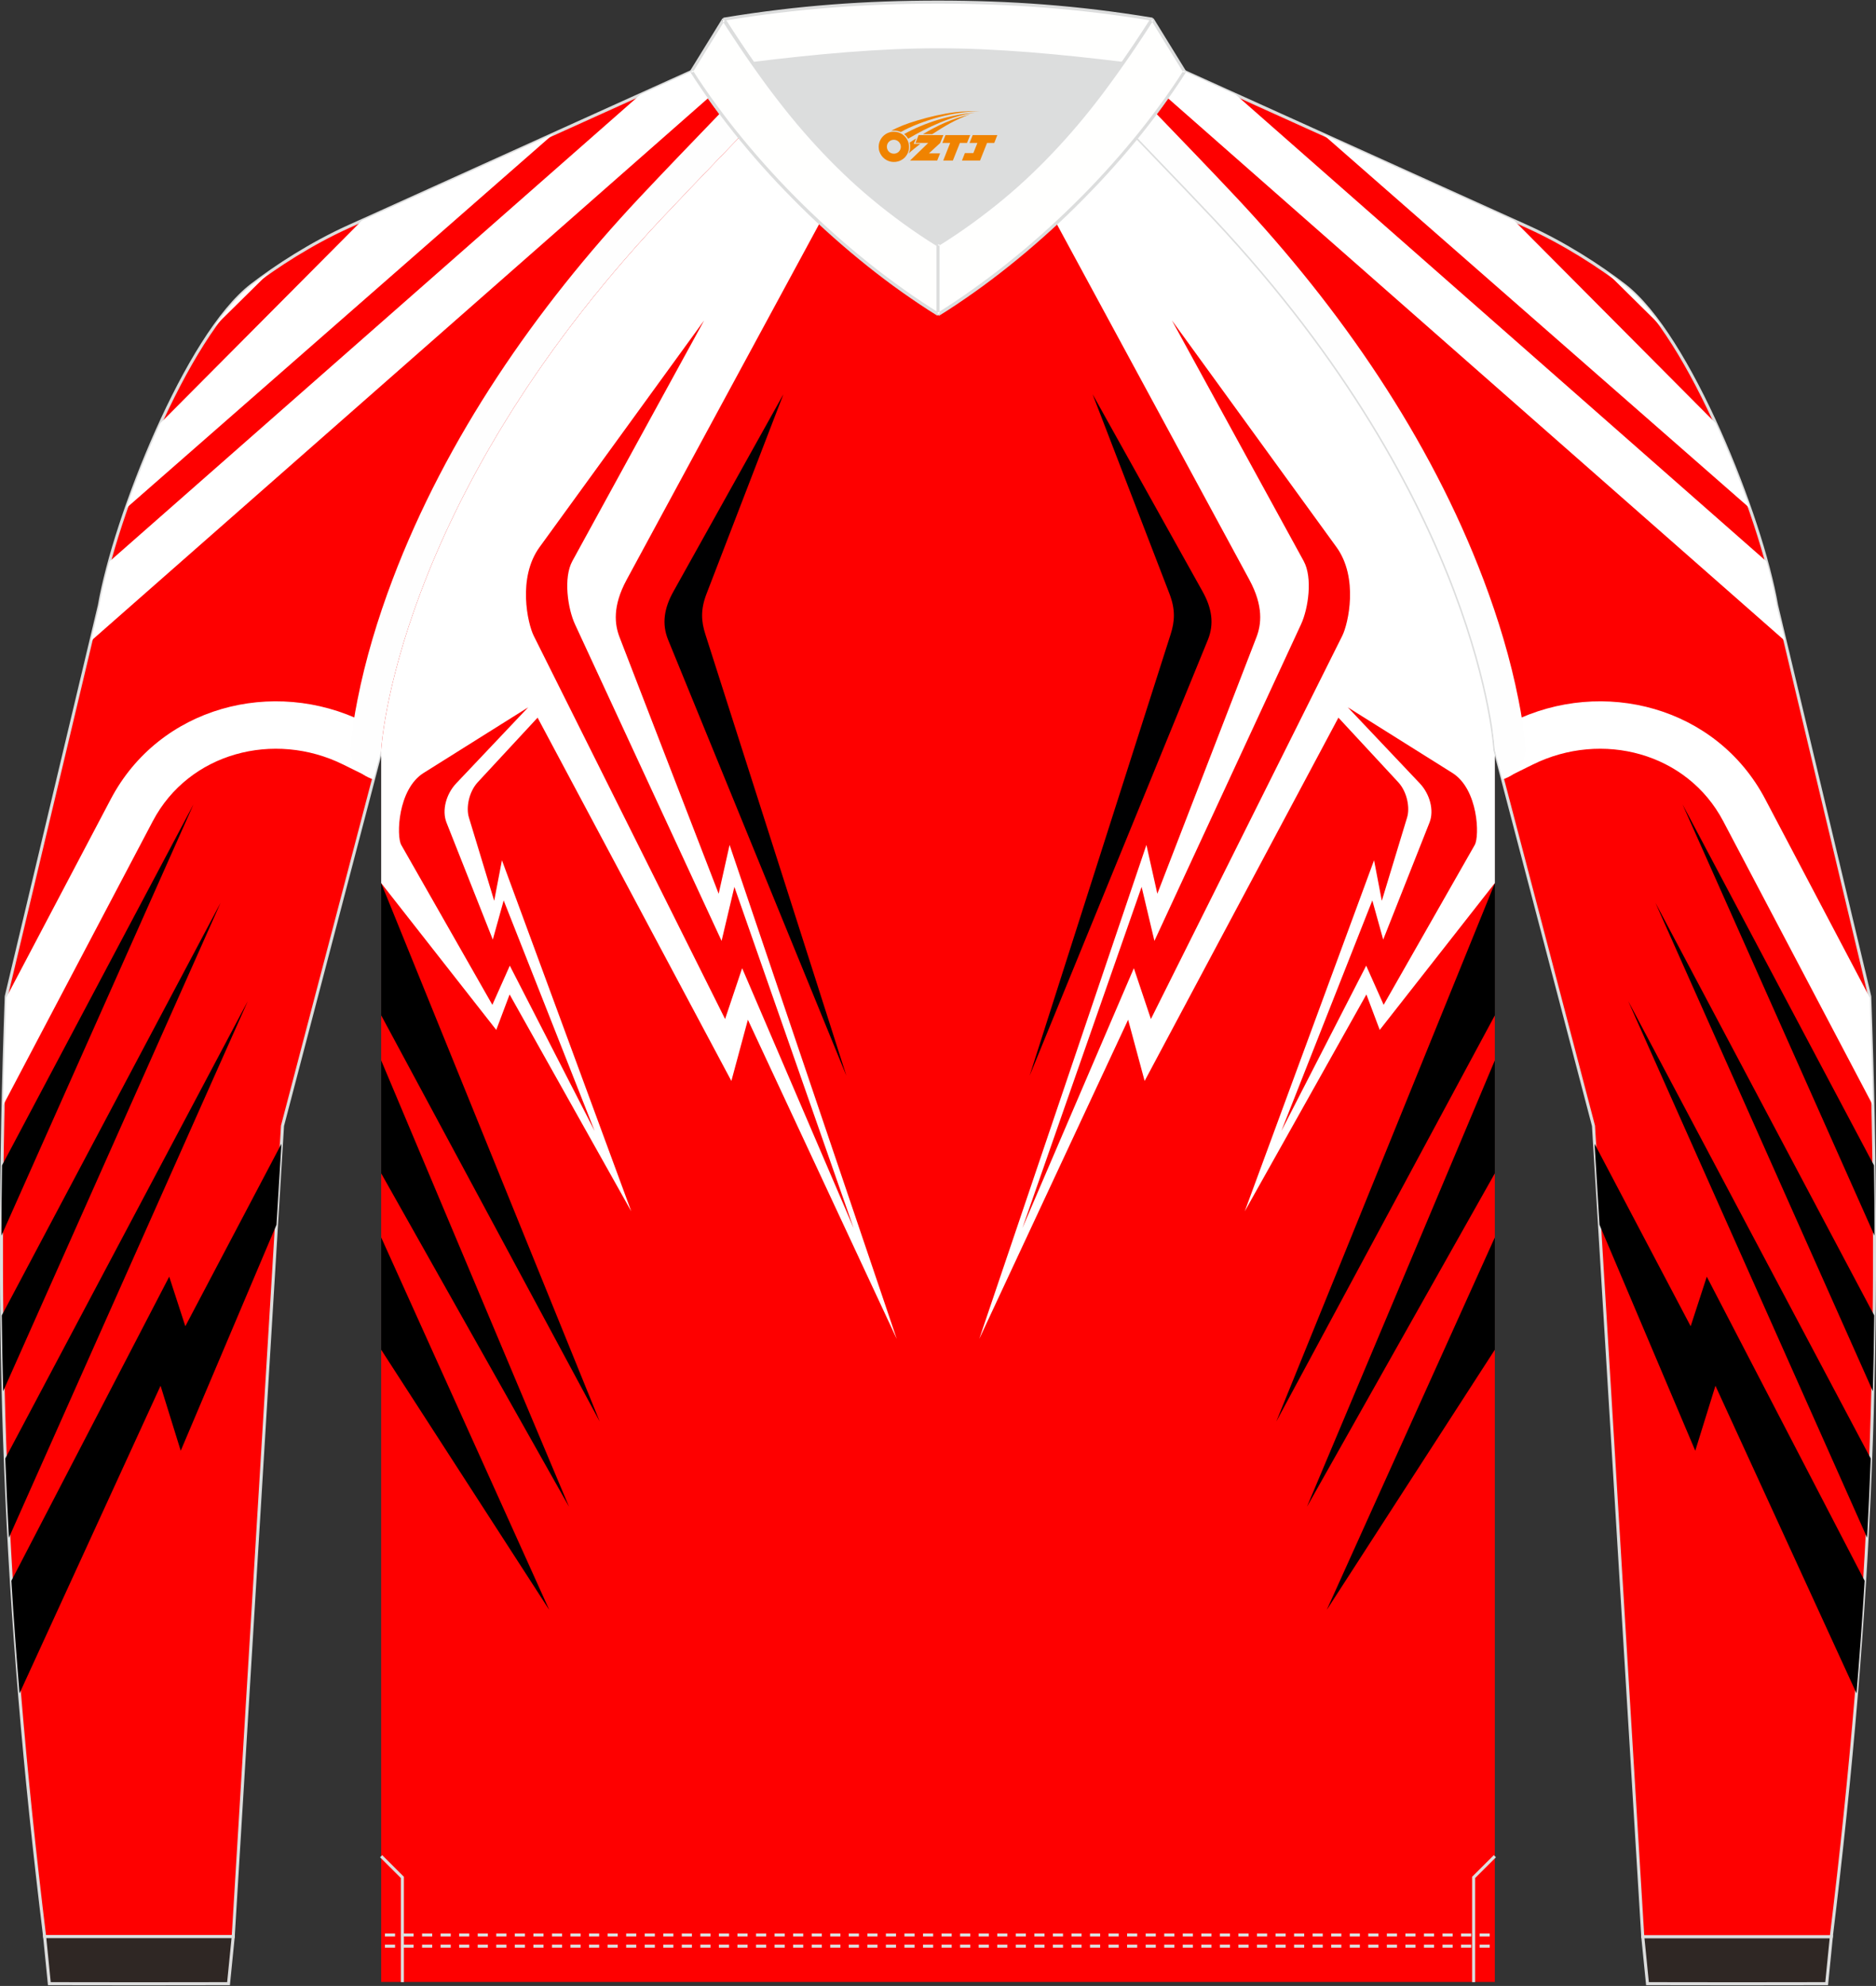 <?xml version="1.0" encoding="utf-8"?>
<!-- Generator: Adobe Illustrator 22.0.0, SVG Export Plug-In . SVG Version: 6.00 Build 0)  -->
<svg xmlns="http://www.w3.org/2000/svg" xmlns:xlink="http://www.w3.org/1999/xlink" version="1.1" id="图层_1" x="0px" y="0px" width="379.5px" height="401.5px" viewBox="0 0 379.5 401.5" enable-background="new 0 0 379.5 401.5" xml:space="preserve">
<rect x="0" y="0" width="379.5" height="401.5" fill="#333333" stroke="none"/>
<g>
	
		<path fill-rule="evenodd" clip-rule="evenodd" fill="#FE0000" stroke="#DCDDDD" stroke-width="0.617" stroke-miterlimit="22.926" d="   M149.55,27.77c-7.01,7.27-13.64,14.23-15.79,16.52C79.74,101.9,77.11,151.59,77.11,151.59L57.15,227.6l-9.97,163.93H9.03   C0.8,324.17-1.17,270.11,1.26,201.47l18.85-79.1c3.08-17.85,17.7-54.67,30.79-64.71c4.92-3.78,12.03-8.42,19.65-11.86l69.34-31.34   C142.74,18.94,146,23.4,149.55,27.77z"/>
	<g>
		<path fill-rule="evenodd" clip-rule="evenodd" fill="#FFFFFF" d="M1.25,201.71l21.17-40.17c9.81-18.61,32.78-24.7,51.26-15.57    l3.84,1.9c-0.34,2.42-0.41,3.72-0.41,3.72l-1.57,6l-6.11-3.02c-14.01-6.92-31.24-2.38-38.52,11.44L0.62,223.48    C0.78,216.37,0.99,209.12,1.25,201.71z"/>
		<g>
			<path fill-rule="evenodd" clip-rule="evenodd" d="M0.41,235.61l38.72-72.97L0.29,249.81C0.3,245.12,0.34,240.39,0.41,235.61z"/>
			<path fill-rule="evenodd" clip-rule="evenodd" d="M0.36,265.94l44.26-83.42L0.64,281.26C0.51,276.18,0.42,271.08,0.36,265.94z"/>
			<path fill-rule="evenodd" clip-rule="evenodd" d="M1.07,294.86l49.05-92.45L1.8,310.88C1.51,305.53,1.27,300.2,1.07,294.86z"/>
			<path fill-rule="evenodd" clip-rule="evenodd" d="M2.3,319.59l31.93-61.48l3.26,10.02l19.44-36.89l-1,16.37L36.56,293.3     l-4.08-13.14L3.95,342.35C3.31,334.69,2.76,327.12,2.3,319.59z"/>
		</g>
		<path fill-rule="evenodd" clip-rule="evenodd" fill="#FFFFFF" d="M54.67,54.9L43.14,66.27c2.58-3.67,5.2-6.66,7.75-8.62    C52.04,56.77,53.31,55.84,54.67,54.9z"/>
		<path fill-rule="evenodd" clip-rule="evenodd" fill="#FFFFFF" d="M111.97,27.07l-86.44,75.67c1.97-5.63,4.33-11.54,6.92-17.2    L73.19,44.6L111.97,27.07z"/>
		<path fill-rule="evenodd" clip-rule="evenodd" fill="#FFFFFF" d="M22.14,113.52l105.88-93.07l1.51-1.32l10.35-4.68    c1.12,1.75,2.3,3.5,3.53,5.25l-32.76,28.8l-92.27,81.1l1.72-7.23C20.55,119.77,21.24,116.78,22.14,113.52z"/>
		<path fill-rule="evenodd" clip-rule="evenodd" fill="#FEFEFE" d="M77.11,151.59c0,0,2.63-49.69,56.66-107.31    c2.14-2.29,8.78-9.25,15.79-16.52c-1.32-1.62-2.6-3.26-3.84-4.91l-0.61,0.63c-5.3,5.5-10.62,11.01-15.85,16.58    c-20.88,22.27-38.99,48.44-49.85,77.11c-2.98,7.88-5.48,16.09-7.1,24.36c-0.61,3.1-1.21,6.56-1.37,9.73l-0.01,0.16    c0,2.87,1.63,5.26,4.61,6.13L77.11,151.59z"/>
	</g>
	
		<path fill-rule="evenodd" clip-rule="evenodd" fill="#DCDDDD" stroke="#DCDDDD" stroke-width="0.617" stroke-miterlimit="22.926" d="   M189.75,49.47c15.89-9.89,27.13-21.97,37.39-36.65c-12.7-1.56-25.43-2.75-37.39-2.75c-11.97,0-24.7,1.19-37.39,2.75   C162.62,27.5,173.86,39.58,189.75,49.47z"/>
	
		<path fill-rule="evenodd" clip-rule="evenodd" fill="#FFFFFE" stroke="#DCDDDD" stroke-width="0.617" stroke-linejoin="bevel" stroke-miterlimit="22.926" d="   M227.14,12.82c2.01-2.88,3.99-5.86,5.96-8.94c-15.12-2.5-28.9-3.45-43.35-3.45c-14.45,0-28.23,0.95-43.35,3.45   c1.97,3.08,3.94,6.06,5.96,8.94c12.7-1.56,25.43-2.75,37.39-2.75C201.72,10.07,214.44,11.26,227.14,12.82z"/>
	
		<path fill-rule="evenodd" clip-rule="evenodd" fill="#2F2724" stroke="#DCDDDD" stroke-width="0.617" stroke-miterlimit="22.926" d="   M47.18,391.53l-0.95,9.51c-12.08,0.03-24.17,0.03-36.25,0l-0.95-9.51C21.75,391.53,34.47,391.53,47.18,391.53z"/>
	
		<path fill-rule="evenodd" clip-rule="evenodd" fill="#2F2724" stroke="#DCDDDD" stroke-width="0.617" stroke-miterlimit="22.926" d="   M332.32,391.53l0.95,9.51c12.08,0.03,24.17,0.03,36.25,0l0.95-9.51C357.75,391.53,345.04,391.53,332.32,391.53z"/>
	<path fill-rule="evenodd" clip-rule="evenodd" fill="#FE0000" d="M302.39,400.69v-249.1c0,0-2.63-49.69-56.66-107.31   c-2.14-2.29-8.78-9.25-15.79-16.52c-11.34,13.92-25.73,26.78-40.2,35.79c-14.47-9.01-28.86-21.86-40.2-35.79   c-7.01,7.27-13.64,14.23-15.79,16.52C79.74,101.9,77.11,151.59,77.11,151.59v249.1h112.64H302.39z"/>
	<g>
		<path fill-rule="evenodd" clip-rule="evenodd" d="M258.19,287.38l44.21-108.84v26.73L258.19,287.38L258.19,287.38z M302.39,272.88    v-22.71l-33.99,75.29L302.39,272.88L302.39,272.88z M302.39,237.22v-22.84l-38,90.24L302.39,237.22z"/>
		<path fill-rule="evenodd" clip-rule="evenodd" fill="#000001" d="M171.21,217.47l-36.05-88.11c-1.32-3.23-0.81-6.42,1.06-9.76    l22.25-39.88l-15.55,40.34c-1.23,3.19-1.07,5.58-0.23,8.18L171.21,217.47z"/>
		<path fill-rule="evenodd" clip-rule="evenodd" fill="#FFFFFF" d="M77.11,178.54l23.28,29.68l2.7-7.17l24.61,43.85l-26.16-70.98    l-1.57,8.19l-5.12-16.86c-0.59-1.94-0.02-5.14,1.8-7.11l12.1-13.05v0l39.2,73.45l3.34-12.38l30.11,64.52l-33.81-99.86l-2.21,9.87    l-20.05-51.87c-0.98-2.54-1.47-6.24,1.43-11.6l39.06-72.12c-5.84-5.42-11.35-11.28-16.28-17.33    c-7.01,7.27-13.64,14.23-15.79,16.52C79.74,101.9,77.11,151.59,77.11,151.59V178.54L77.11,178.54z M106.85,143L92.3,158.36    c-2.07,2.18-2.94,5.5-1.98,7.93l9.37,23.67l2.2-7.92l18.4,46.61l-17.16-33.42l-3.53,7.92l-18.43-32.33    c-1.01-1.78-0.71-11.27,4.52-14.55L106.85,143z"/>
		<path fill-rule="evenodd" clip-rule="evenodd" d="M121.31,287.38L77.11,178.54v26.73L121.31,287.38L121.31,287.38z M77.11,272.88    v-22.71l33.99,75.29L77.11,272.88L77.11,272.88z M77.11,237.22v-22.84l38,90.24L77.11,237.22z"/>
		<path fill-rule="evenodd" clip-rule="evenodd" fill="#FE0000" d="M107.97,128.54l38.71,77.48l3.45-10.28l22.55,52.54l-24.12-68.98    l-2.59,10.92l-29.65-64c-1.47-3.17-2.38-9.42-0.54-12.78l26.66-48.66l-33.28,45.82C104.63,116.81,106.75,126.1,107.97,128.54z"/>
		<path fill-rule="evenodd" clip-rule="evenodd" fill="#FFFFFF" d="M302.39,178.54l-23.28,29.68l-2.7-7.17l-24.61,43.85l26.16-70.98    l1.57,8.19l5.12-16.86c0.59-1.94,0.02-5.14-1.8-7.11l-12.1-13.05v0l-39.2,73.45l-3.34-12.38l-30.11,64.52l33.81-99.86l2.21,9.87    l20.05-51.87c0.98-2.54,1.47-6.24-1.43-11.6L213.67,45.1c5.84-5.42,11.35-11.28,16.28-17.33c7.01,7.27,13.64,14.23,15.79,16.52    c54.03,57.62,56.66,107.31,56.66,107.31V178.54L302.39,178.54z M272.65,143l14.55,15.36c2.07,2.18,2.94,5.5,1.98,7.93l-9.37,23.67    l-2.2-7.92l-18.4,46.61l17.16-33.42l3.53,7.92l18.43-32.33c1.01-1.78,0.71-11.27-4.52-14.55L272.65,143z"/>
		<path fill-rule="evenodd" clip-rule="evenodd" fill="#FE0000" d="M271.53,128.54l-38.71,77.48l-3.45-10.28l-22.55,52.54    l24.12-68.98l2.59,10.92l29.66-64c1.47-3.17,2.38-9.42,0.54-12.78l-26.66-48.66l33.28,45.82    C274.87,116.81,272.75,126.1,271.53,128.54z"/>
		<path fill-rule="evenodd" clip-rule="evenodd" fill="#000001" d="M208.29,217.47l36.05-88.11c1.32-3.23,0.81-6.42-1.06-9.76    l-22.25-39.88l15.55,40.34c1.23,3.19,1.06,5.58,0.23,8.18L208.29,217.47z"/>
	</g>
	<g>
		<g>
			<path fill-rule="evenodd" clip-rule="evenodd" fill="#DCDDDD" d="M79.92,393.14v0.62h-2.05v-0.62H79.92L79.92,393.14z      M83.67,393.14v0.62h-2.05v-0.62H83.67L83.67,393.14z M87.43,393.14v0.62h-2.05v-0.62H87.43L87.43,393.14z M91.18,393.14v0.62     h-2.05v-0.62H91.18L91.18,393.14z M94.93,393.14v0.62h-2.05v-0.62H94.93L94.93,393.14z M98.69,393.14v0.62h-2.05v-0.62H98.69     L98.69,393.14z M102.44,393.14v0.62h-2.05v-0.62H102.44L102.44,393.14z M106.19,393.14v0.62h-0.35h-1.7v-0.62h1.7H106.19     L106.19,393.14z M109.95,393.14v0.62h-2.05v-0.62H109.95L109.95,393.14z M113.7,393.14v0.62h-0.86h-1.18v-0.62h1.18H113.7     L113.7,393.14z M117.45,393.14v0.62h-2.05v-0.62H117.45L117.45,393.14z M121.21,393.14v0.62h-1.38h-0.67v-0.62h0.67H121.21     L121.21,393.14z M124.96,393.14v0.62h-2.05v-0.62H124.96L124.96,393.14z M128.71,393.14v0.62h-1.89h-0.15v-0.62h0.15H128.71     L128.71,393.14z M132.47,393.14v0.62h-2.05v-0.62H132.47L132.47,393.14z M136.22,393.14v0.62h-2.05v-0.62H136.22L136.22,393.14z      M139.97,393.14v0.62h-2.05v-0.62H139.97L139.97,393.14z M143.73,393.14v0.62h-2.05v-0.62H143.73L143.73,393.14z M147.48,393.14     v0.62h-2.05v-0.62H147.48L147.48,393.14z M151.23,393.14v0.62h-2.05v-0.62H151.23L151.23,393.14z M154.99,393.14v0.62h-0.2h-1.85     v-0.62h1.85H154.99L154.99,393.14z M158.74,393.14v0.62h-2.05v-0.62H158.74L158.74,393.14z M162.49,393.14v0.62h-0.71h-1.34     v-0.62h1.34H162.49L162.49,393.14z M166.25,393.14v0.62h-2.05v-0.62H166.25L166.25,393.14z M170,393.14v0.62h-1.23h-0.82v-0.62     h0.82H170L170,393.14z M173.75,393.14v0.62h-2.05v-0.62H173.75L173.75,393.14z M177.51,393.14v0.62h-1.74h-0.31v-0.62h0.31     H177.51L177.51,393.14z M181.26,393.14v0.62h-2.05v-0.62H181.26L181.26,393.14z M185.01,393.14v0.62h-2.05v-0.62H185.01     L185.01,393.14z M188.77,393.14v0.62h-2.05v-0.62H188.77L188.77,393.14z M192.52,393.14v0.62h-2.05v-0.62H192.52L192.52,393.14z      M196.27,393.14v0.62h-2.05v-0.62H196.27L196.27,393.14z M200.03,393.14v0.62h-2.05v-0.62H200.03L200.03,393.14z M203.78,393.14     v0.62h-0.04h-2v-0.62h2H203.78L203.78,393.14z M207.53,393.14v0.62h-2.05v-0.62H207.53L207.53,393.14z M211.29,393.14v0.62h-0.56     h-1.49v-0.62h1.49H211.29L211.29,393.14z M215.04,393.14v0.62h-2.05v-0.62H215.04L215.04,393.14z M218.79,393.14v0.62h-1.07     h-0.97v-0.62h0.97H218.79L218.79,393.14z M222.55,393.14v0.62h-2.05v-0.62H222.55L222.55,393.14z M226.3,393.14v0.62h-1.59h-0.46     v-0.62h0.46H226.3L226.3,393.14z M230.05,393.14v0.62H228v-0.62H230.05L230.05,393.14z M233.81,393.14v0.62h-2.05v-0.62H233.81     L233.81,393.14z M237.56,393.14v0.62h-2.05v-0.62H237.56L237.56,393.14z M241.31,393.14v0.62h-2.05v-0.62H241.31L241.31,393.14z      M245.07,393.14v0.62h-2.05v-0.62H245.07L245.07,393.14z M248.82,393.14v0.62h-2.05v-0.62H248.82L248.82,393.14z M252.57,393.14     v0.62h-2.05v-0.62H252.57L252.57,393.14z M256.33,393.14v0.62h-2.05v-0.62H256.33L256.33,393.14z M260.08,393.14v0.62h-0.41     h-1.64v-0.62h1.64H260.08L260.08,393.14z M263.83,393.14v0.62h-2.05v-0.62H263.83L263.83,393.14z M267.58,393.14v0.62h-0.92     h-1.13v-0.62h1.13H267.58L267.58,393.14z M271.34,393.14v0.62h-2.05v-0.62H271.34L271.34,393.14z M275.09,393.14v0.62h-1.43     h-0.61v-0.62h0.61H275.09L275.09,393.14z M278.84,393.14v0.62h-2.05v-0.62H278.84L278.84,393.14z M282.6,393.14v0.62h-1.95h-0.1     v-0.62h0.1H282.6L282.6,393.14z M286.35,393.14v0.62h-2.05v-0.62H286.35L286.35,393.14z M290.1,393.14v0.62h-2.05v-0.62H290.1     L290.1,393.14z M293.86,393.14v0.62h-2.05v-0.62H293.86L293.86,393.14z M297.61,393.14v0.62h-2.05v-0.62H297.61L297.61,393.14z      M301.36,393.14v0.62h-2.05v-0.62H301.36z"/>
		</g>
		<g>
			<path fill-rule="evenodd" clip-rule="evenodd" fill="#DCDDDD" d="M79.92,390.88v0.62h-2.05v-0.62H79.92L79.92,390.88z      M83.67,390.88v0.62h-2.05v-0.62H83.67L83.67,390.88z M87.43,390.88v0.62h-2.05v-0.62H87.43L87.43,390.88z M91.18,390.88v0.62     h-2.05v-0.62H91.18L91.18,390.88z M94.93,390.88v0.62h-2.05v-0.62H94.93L94.93,390.88z M98.69,390.88v0.62h-2.05v-0.62H98.69     L98.69,390.88z M102.44,390.88v0.62h-2.05v-0.62H102.44L102.44,390.88z M106.19,390.88v0.62h-0.35h-1.7v-0.62h1.7H106.19     L106.19,390.88z M109.95,390.88v0.62h-2.05v-0.62H109.95L109.95,390.88z M113.7,390.88v0.62h-0.86h-1.18v-0.62h1.18H113.7     L113.7,390.88z M117.45,390.88v0.62h-2.05v-0.62H117.45L117.45,390.88z M121.21,390.88v0.62h-1.38h-0.67v-0.62h0.67H121.21     L121.21,390.88z M124.96,390.88v0.62h-2.05v-0.62H124.96L124.96,390.88z M128.71,390.88v0.62h-1.89h-0.15v-0.62h0.15H128.71     L128.71,390.88z M132.47,390.88v0.62h-2.05v-0.62H132.47L132.47,390.88z M136.22,390.88v0.62h-2.05v-0.62H136.22L136.22,390.88z      M139.97,390.88v0.62h-2.05v-0.62H139.97L139.97,390.88z M143.73,390.88v0.62h-2.05v-0.62H143.73L143.73,390.88z M147.48,390.88     v0.62h-2.05v-0.62H147.48L147.48,390.88z M151.23,390.88v0.62h-2.05v-0.62H151.23L151.23,390.88z M154.99,390.88v0.62h-0.2h-1.85     v-0.62h1.85H154.99L154.99,390.88z M158.74,390.88v0.62h-2.05v-0.62H158.74L158.74,390.88z M162.49,390.88v0.62h-0.71h-1.34     v-0.62h1.34H162.49L162.49,390.88z M166.25,390.88v0.62h-2.05v-0.62H166.25L166.25,390.88z M170,390.88v0.62h-1.23h-0.82v-0.62     h0.82H170L170,390.88z M173.75,390.88v0.62h-2.05v-0.62H173.75L173.75,390.88z M177.51,390.88v0.62h-1.74h-0.31v-0.62h0.31     H177.51L177.51,390.88z M181.26,390.88v0.62h-2.05v-0.62H181.26L181.26,390.88z M185.01,390.88v0.62h-2.05v-0.62H185.01     L185.01,390.88z M188.77,390.88v0.62h-2.05v-0.62H188.77L188.77,390.88z M192.52,390.88v0.62h-2.05v-0.62H192.52L192.52,390.88z      M196.27,390.88v0.62h-2.05v-0.62H196.27L196.27,390.88z M200.03,390.88v0.62h-2.05v-0.62H200.03L200.03,390.88z M203.78,390.88     v0.62h-0.04h-2v-0.62h2H203.78L203.78,390.88z M207.53,390.88v0.62h-2.05v-0.62H207.53L207.53,390.88z M211.29,390.88v0.62h-0.56     h-1.49v-0.62h1.49H211.29L211.29,390.88z M215.04,390.88v0.62h-2.05v-0.62H215.04L215.04,390.88z M218.79,390.88v0.62h-1.07     h-0.97v-0.62h0.97H218.79L218.79,390.88z M222.55,390.88v0.62h-2.05v-0.62H222.55L222.55,390.88z M226.3,390.88v0.62h-1.59h-0.46     v-0.62h0.46H226.3L226.3,390.88z M230.05,390.88v0.62H228v-0.62H230.05L230.05,390.88z M233.81,390.88v0.62h-2.05v-0.62H233.81     L233.81,390.88z M237.56,390.88v0.62h-2.05v-0.62H237.56L237.56,390.88z M241.31,390.88v0.62h-2.05v-0.62H241.31L241.31,390.88z      M245.07,390.88v0.62h-2.05v-0.62H245.07L245.07,390.88z M248.82,390.88v0.62h-2.05v-0.62H248.82L248.82,390.88z M252.57,390.88     v0.62h-2.05v-0.62H252.57L252.57,390.88z M256.33,390.88v0.62h-2.05v-0.62H256.33L256.33,390.88z M260.08,390.88v0.62h-0.41     h-1.64v-0.62h1.64H260.08L260.08,390.88z M263.83,390.88v0.62h-2.05v-0.62H263.83L263.83,390.88z M267.58,390.88v0.62h-0.92     h-1.13v-0.62h1.13H267.58L267.58,390.88z M271.34,390.88v0.62h-2.05v-0.62H271.34L271.34,390.88z M275.09,390.88v0.62h-1.43     h-0.61v-0.62h0.61H275.09L275.09,390.88z M278.84,390.88v0.62h-2.05v-0.62H278.84L278.84,390.88z M282.6,390.88v0.62h-1.95h-0.1     v-0.62h0.1H282.6L282.6,390.88z M286.35,390.88v0.62h-2.05v-0.62H286.35L286.35,390.88z M290.1,390.88v0.62h-2.05v-0.62H290.1     L290.1,390.88z M293.86,390.88v0.62h-2.05v-0.62H293.86L293.86,390.88z M297.61,390.88v0.62h-2.05v-0.62H297.61L297.61,390.88z      M301.36,390.88v0.62h-2.05v-0.62H301.36z"/>
		</g>
	</g>
	
		<polyline fill-rule="evenodd" clip-rule="evenodd" fill="none" stroke="#DCDDDD" stroke-width="0.617" stroke-miterlimit="22.926" points="   81.4,400.73 81.4,379.56 77.1,375.27  "/>
	
		<polyline fill-rule="evenodd" clip-rule="evenodd" fill="none" stroke="#DCDDDD" stroke-width="0.617" stroke-miterlimit="22.926" points="   298.1,400.73 298.1,379.56 302.4,375.27  "/>
	
		<path fill-rule="evenodd" clip-rule="evenodd" fill="#FE0000" stroke="#DCDDDD" stroke-width="0.617" stroke-miterlimit="22.926" d="   M229.95,27.77c7.01,7.27,13.64,14.23,15.79,16.52c54.03,57.62,56.66,107.31,56.66,107.31l19.95,76.01l9.97,163.93h38.14   c8.23-67.36,10.21-121.42,7.78-190.06l-18.85-79.1c-3.08-17.85-17.7-54.67-30.79-64.71c-4.92-3.78-12.03-8.42-19.65-11.86   l-69.34-31.34C236.76,18.94,233.5,23.4,229.95,27.77z"/>
	<g>
		<path fill-rule="evenodd" clip-rule="evenodd" fill="#FFFFFF" d="M378.25,201.71l-21.17-40.17c-9.81-18.61-32.78-24.7-51.26-15.57    l-3.84,1.9c0.34,2.42,0.41,3.72,0.41,3.72l1.57,6l6.11-3.02c14.01-6.92,31.24-2.38,38.52,11.44l30.28,57.46    C378.72,216.37,378.51,209.12,378.25,201.71z"/>
		<g>
			<path fill-rule="evenodd" clip-rule="evenodd" d="M379.09,235.61l-38.72-72.97l38.83,87.17     C379.2,245.12,379.16,240.39,379.09,235.61z"/>
			<path fill-rule="evenodd" clip-rule="evenodd" d="M379.14,265.94l-44.26-83.42l43.98,98.73     C378.99,276.18,379.08,271.08,379.14,265.94z"/>
			<path fill-rule="evenodd" clip-rule="evenodd" d="M378.43,294.86l-49.05-92.45l48.32,108.47     C377.99,305.53,378.23,300.2,378.43,294.86z"/>
			<path fill-rule="evenodd" clip-rule="evenodd" d="M377.2,319.59l-31.93-61.48l-3.26,10.02l-19.44-36.89l1,16.37l19.37,45.69     l4.08-13.14l28.54,62.19C376.19,334.69,376.74,327.12,377.2,319.59z"/>
		</g>
		<path fill-rule="evenodd" clip-rule="evenodd" fill="#FFFFFF" d="M324.83,54.9l11.53,11.38c-2.58-3.67-5.2-6.66-7.75-8.62    C327.46,56.77,326.19,55.84,324.83,54.9z"/>
		<path fill-rule="evenodd" clip-rule="evenodd" fill="#FFFFFF" d="M267.53,27.07l86.44,75.67c-1.97-5.63-4.33-11.54-6.92-17.2    L306.31,44.6L267.53,27.07z"/>
		<path fill-rule="evenodd" clip-rule="evenodd" fill="#FFFFFF" d="M357.36,113.52L251.48,20.45l-1.51-1.32l-10.35-4.68    c-1.12,1.75-2.3,3.5-3.53,5.25l32.76,28.8l92.27,81.1l-1.72-7.23C358.95,119.77,358.26,116.78,357.36,113.52z"/>
		<path fill-rule="evenodd" clip-rule="evenodd" fill="#FEFEFE" d="M302.39,151.59c0,0-2.63-49.69-56.66-107.31    c-2.14-2.29-8.78-9.25-15.79-16.52c1.32-1.62,2.6-3.26,3.84-4.91l0.61,0.63c5.3,5.5,10.62,11.01,15.85,16.58    c20.88,22.27,38.99,48.44,49.85,77.11c2.98,7.88,5.48,16.09,7.1,24.36c0.61,3.1,1.21,6.56,1.37,9.73l0.01,0.16    c0,2.87-1.63,5.26-4.61,6.13L302.39,151.59z"/>
	</g>
	
	<g>
		<path fill-rule="evenodd" clip-rule="evenodd" fill="#FFFFFE" d="M146.4,3.88l-6.52,10.57c12,18.8,30.86,37.28,49.87,49.1V49.47    C170.74,37.65,158.4,22.68,146.4,3.88z"/>
		<path fill-rule="evenodd" clip-rule="evenodd" fill="#DCDDDD" d="M139.62,14.29l6.52-10.57l0.53,0.32l-6.52,10.57l-0.52,0    L139.62,14.29L139.62,14.29z M189.44,63.55h0.62l-0.47,0.26l-1.79-1.13l-1.78-1.17l-1.78-1.21l-1.78-1.24l-1.77-1.27l-1.76-1.31    l-1.75-1.34l-1.74-1.37l-1.73-1.4l-1.72-1.43l-1.71-1.46l-1.69-1.48l-1.68-1.51l-1.66-1.53l-1.64-1.55l-1.62-1.58l-1.6-1.6    l-1.58-1.62l-1.56-1.63l-1.53-1.65l-1.51-1.67l-1.48-1.68l-1.45-1.7l-1.43-1.71l-1.39-1.72l-1.36-1.73l-1.33-1.74l-1.3-1.75    l-1.26-1.75l-1.22-1.76l-1.19-1.76l-1.15-1.77l0.52-0.33l1.14,1.76l1.18,1.75l1.22,1.75l1.26,1.74l1.29,1.74l1.32,1.73l1.36,1.72    l1.39,1.71l1.42,1.7l1.45,1.69l1.48,1.68l1.5,1.66l1.53,1.65l1.55,1.63l1.58,1.61l1.6,1.59l1.62,1.57l1.64,1.55l1.66,1.53    l1.67,1.5l1.69,1.48l1.7,1.45l1.72,1.42l1.73,1.4l1.74,1.37l1.75,1.33l1.76,1.3l1.76,1.27l1.77,1.24l1.77,1.2l1.78,1.16l1.78,1.13    L189.44,63.55L189.44,63.55z M190.06,49.47v14.08h-0.62V49.47l0.47-0.26L190.06,49.47L190.06,49.47z M146.66,4.05l-0.53-0.32    l0.52,0l1.12,1.75l1.13,1.73l1.13,1.7l1.14,1.68l1.14,1.66l1.15,1.64l1.16,1.62l1.17,1.59l1.18,1.57l1.19,1.55l1.21,1.53    l1.22,1.51l1.24,1.49l1.25,1.47l1.27,1.45l1.29,1.43l1.31,1.41l1.33,1.39l1.36,1.37l1.38,1.34l1.41,1.33l1.43,1.31l1.46,1.29    l1.49,1.27l1.52,1.25l1.55,1.23l1.58,1.21l1.61,1.19l1.65,1.17l1.68,1.15l1.72,1.13l1.76,1.12l-0.33,0.52l-1.77-1.12l-1.73-1.14    l-1.69-1.16l-1.66-1.18l-1.62-1.2l-1.59-1.21l-1.56-1.23l-1.53-1.25l-1.5-1.27l-1.47-1.29l-1.44-1.31l-1.41-1.33l-1.39-1.35    l-1.36-1.37l-1.34-1.39l-1.32-1.41l-1.3-1.43l-1.28-1.45l-1.26-1.47l-1.24-1.49l-1.23-1.52l-1.21-1.54l-1.2-1.56l-1.19-1.58    l-1.17-1.6l-1.16-1.62l-1.16-1.64l-1.15-1.66l-1.14-1.69l-1.14-1.71l-1.13-1.73l-1.13-1.75L146.66,4.05z"/>
	</g>
	<g>
		<path fill-rule="evenodd" clip-rule="evenodd" fill="#FFFFFE" d="M233.1,3.88l6.52,10.57c-12,18.8-30.86,37.28-49.87,49.1V49.47    C208.76,37.65,221.1,22.68,233.1,3.88z"/>
		<path fill-rule="evenodd" clip-rule="evenodd" fill="#DCDDDD" d="M239.88,14.29l0,0.33l-0.52,0l-6.52-10.57l0.53-0.32    L239.88,14.29L239.88,14.29z M190.06,63.55l-0.47-0.26l1.78-1.13l1.77-1.16l1.77-1.2l1.77-1.24l1.76-1.27l1.76-1.3l1.75-1.33    l1.74-1.37l1.73-1.4l1.72-1.42l1.7-1.45l1.69-1.48l1.67-1.5l1.66-1.53l1.64-1.55l1.62-1.57l1.6-1.59l1.58-1.61l1.55-1.63    l1.53-1.65l1.5-1.66l1.48-1.68l1.45-1.69l1.42-1.7l1.39-1.71l1.36-1.72l1.32-1.73l1.29-1.74l1.26-1.74l1.22-1.75l1.18-1.75    l1.14-1.76l0.52,0.33l-1.15,1.77l-1.19,1.76l-1.22,1.76l-1.26,1.75l-1.3,1.75l-1.33,1.74l-1.36,1.73l-1.39,1.72l-1.43,1.71    l-1.45,1.7l-1.48,1.68l-1.51,1.67l-1.53,1.65l-1.56,1.63l-1.58,1.62l-1.6,1.6l-1.62,1.58l-1.64,1.55l-1.66,1.53l-1.68,1.51    l-1.69,1.48l-1.71,1.46l-1.72,1.43l-1.73,1.4l-1.74,1.37l-1.75,1.34l-1.76,1.31l-1.77,1.27l-1.77,1.24l-1.78,1.21l-1.78,1.17    l-1.79,1.13l-0.47-0.26H190.06L190.06,63.55z M189.44,49.47l0.15-0.26l0.47,0.26v14.08h-0.62V49.47L189.44,49.47z M232.84,4.05    l0.52,0l-1.13,1.75l-1.13,1.73l-1.14,1.71l-1.14,1.69l-1.15,1.66l-1.16,1.64l-1.16,1.62l-1.17,1.6L223,19.04l-1.2,1.56l-1.21,1.54    l-1.23,1.52l-1.24,1.49l-1.26,1.47l-1.28,1.45l-1.3,1.43l-1.32,1.41l-1.34,1.39l-1.36,1.37l-1.39,1.35l-1.41,1.33l-1.44,1.31    l-1.47,1.29l-1.5,1.27l-1.53,1.25l-1.56,1.23l-1.59,1.21l-1.62,1.2l-1.66,1.18l-1.69,1.16l-1.73,1.14l-1.77,1.12l-0.33-0.52    l1.76-1.12l1.72-1.13l1.68-1.15l1.65-1.17l1.61-1.19l1.58-1.21l1.55-1.23l1.52-1.25l1.49-1.27l1.46-1.29l1.43-1.31l1.41-1.33    l1.38-1.34l1.36-1.37l1.33-1.39l1.31-1.41l1.29-1.43l1.27-1.45l1.25-1.47l1.24-1.49l1.22-1.51l1.21-1.53l1.19-1.55l1.18-1.57    l1.17-1.59l1.16-1.62l1.15-1.64l1.14-1.66l1.14-1.68l1.13-1.7l1.13-1.73l1.12-1.75l0.52,0L232.84,4.05z"/>
	</g>
</g>
<g id="图层_x0020_1">
	<path fill="#F08300" d="M177.93,30.71c0.416,1.136,1.472,1.984,2.752,2.032c0.144,0,0.304,0,0.448-0.016h0.016   c0.016,0,0.064,0,0.128-0.016c0.032,0,0.048-0.016,0.08-0.016c0.064-0.016,0.144-0.032,0.224-0.048c0.016,0,0.016,0,0.032,0   c0.192-0.048,0.4-0.112,0.576-0.208c0.192-0.096,0.4-0.224,0.608-0.384c0.672-0.56,1.104-1.408,1.104-2.352   c0-0.224-0.032-0.448-0.08-0.672l0,0C183.77,28.83,183.72,28.66,183.64,28.48C183.17,27.39,182.09,26.63,180.82,26.63C179.13,26.63,177.75,28,177.75,29.7C177.75,30.05,177.81,30.39,177.93,30.71L177.93,30.71L177.93,30.71z M182.23,29.73L182.23,29.73C182.2,30.51,181.54,31.11,180.76,31.07C179.97,31.04,179.38,30.39,179.41,29.6c0.032-0.784,0.688-1.376,1.472-1.344   C181.65,28.29,182.26,28.96,182.23,29.73L182.23,29.73z"/>
	<polygon fill="#F08300" points="196.26,27.31 ,195.62,28.9 ,194.18,28.9 ,192.76,32.45 ,190.81,32.45 ,192.21,28.9 ,190.63,28.9    ,191.27,27.31"/>
	<path fill="#F08300" d="M198.23,22.58c-1.008-0.096-3.024-0.144-5.056,0.112c-2.416,0.304-5.152,0.912-7.616,1.664   C183.51,24.96,181.64,25.68,180.29,26.45C180.49,26.42,180.68,26.4,180.87,26.4c0.48,0,0.944,0.112,1.36,0.288   C186.33,24.37,193.53,22.32,198.23,22.58L198.23,22.58L198.23,22.58z"/>
	<path fill="#F08300" d="M183.7,28.05c4-2.368,8.88-4.672,13.488-5.248c-4.608,0.288-10.224,2-14.288,4.304   C183.22,27.36,183.49,27.68,183.7,28.05C183.7,28.05,183.7,28.05,183.7,28.05z"/>
	<polygon fill="#F08300" points="201.75,27.31 ,201.13,28.9 ,199.67,28.9 ,198.26,32.45 ,197.8,32.45 ,196.29,32.45 ,194.6,32.45    ,195.19,30.95 ,196.9,30.95 ,197.72,28.9 ,196.13,28.9 ,196.77,27.31"/>
	<polygon fill="#F08300" points="190.84,27.31 ,190.2,28.9 ,187.91,31.01 ,190.17,31.01 ,189.59,32.45 ,184.1,32.45 ,187.77,28.9    ,185.19,28.9 ,185.83,27.31"/>
	<path fill="#F08300" d="M196.12,23.17c-3.376,0.752-6.464,2.192-9.424,3.952h1.888C191.01,25.55,193.35,24.12,196.12,23.17z    M185.32,27.99C184.69,28.37,184.63,28.42,184.02,28.83c0.064,0.256,0.112,0.544,0.112,0.816c0,0.496-0.112,0.976-0.32,1.392   c0.176-0.16,0.32-0.304,0.432-0.4c0.272-0.24,0.768-0.64,1.6-1.296l0.32-0.256H184.84l0,0L185.32,27.99L185.32,27.99L185.32,27.99z"/>
</g>
</svg>